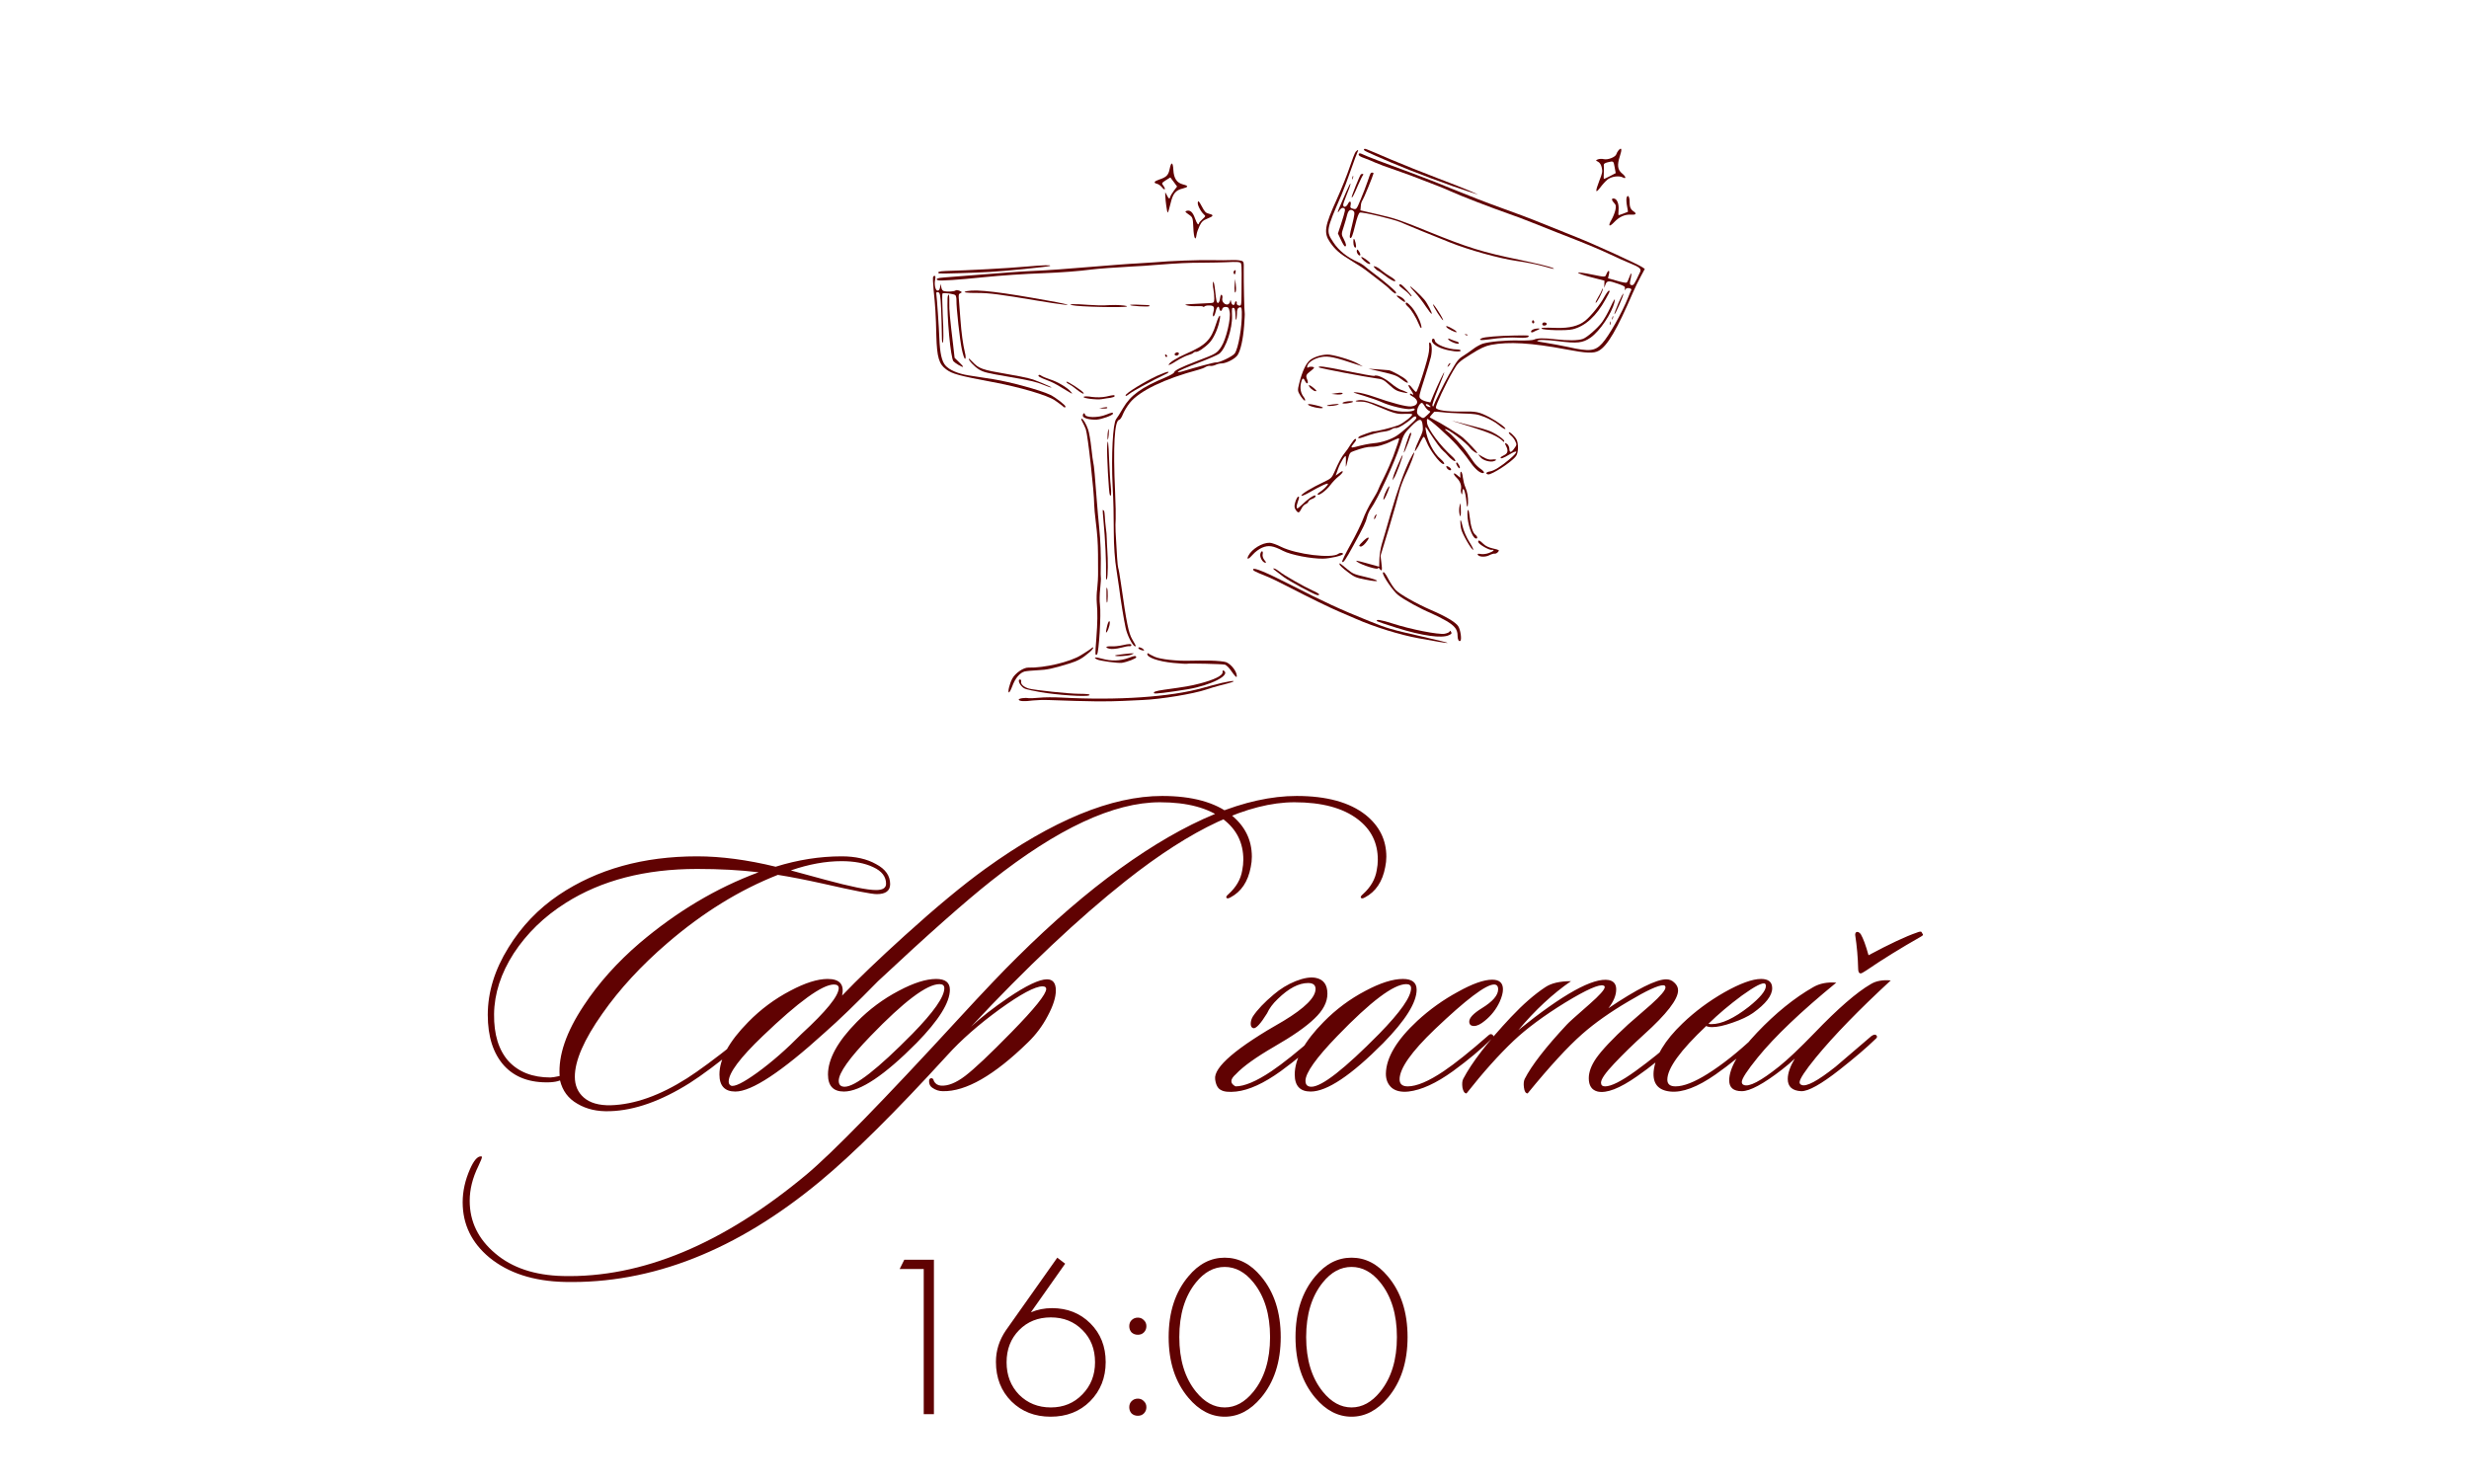<?xml version="1.0" encoding="UTF-8"?> <svg xmlns="http://www.w3.org/2000/svg" width="326" height="196" viewBox="0 0 326 196" fill="none"><path d="M117.532 116.765C117.532 117.646 116.945 118.086 115.771 118.086C115.086 118.086 112.738 117.63 108.726 116.716C106.378 116.195 104.372 115.803 102.709 115.542C97.654 117.532 92.794 120.532 88.13 124.544C84.674 127.512 81.803 130.626 79.52 133.888C77.107 137.312 75.9 140.084 75.9 142.204C75.9 143.346 76.292 144.259 77.075 144.944C77.89 145.661 79.08 146.004 80.646 145.971C83.777 145.873 87.136 144.683 90.723 142.4C92.256 141.421 94.376 139.856 97.083 137.703C97.54 137.345 97.817 137.214 97.915 137.312C98.11 137.508 97.964 137.818 97.474 138.242C94.8 140.427 92.664 142.025 91.066 143.036C87.283 145.417 83.777 146.656 80.548 146.754C78.885 146.819 77.45 146.493 76.243 145.775C75.036 145.09 74.27 144.063 73.944 142.693C73.617 142.824 73.177 142.905 72.623 142.938C70.014 143.036 67.992 142.302 66.556 140.736C65.121 139.138 64.404 136.904 64.404 134.034C64.404 131.034 65.317 128.066 67.144 125.131C68.872 122.326 71.09 120.01 73.797 118.184C78.852 114.792 84.934 113.096 92.044 113.096C95.208 113.096 98.665 113.553 102.415 114.466C105.351 113.553 108.253 113.096 111.123 113.096C112.95 113.096 114.466 113.439 115.673 114.124C116.912 114.776 117.532 115.657 117.532 116.765ZM116.994 116.716C116.994 115.771 116.423 115.037 115.281 114.515C114.173 113.993 112.786 113.732 111.123 113.732C109.003 113.732 106.769 114.14 104.421 114.955C105.465 115.249 106.965 115.657 108.922 116.178C112.281 117.092 114.531 117.548 115.673 117.548C116.553 117.548 116.994 117.271 116.994 116.716ZM100.165 115.2C97.719 114.906 95.012 114.76 92.044 114.76C85.195 114.76 79.406 116.26 74.677 119.26C71.84 121.054 69.557 123.272 67.829 125.914C66.133 128.555 65.268 131.23 65.236 133.936C65.203 136.611 65.839 138.682 67.144 140.149C68.481 141.584 70.323 142.302 72.672 142.302C72.9 142.302 73.308 142.237 73.895 142.106C73.699 139.399 74.759 136.301 77.075 132.811C79.031 129.843 81.494 127.088 84.462 124.544C89.386 120.369 94.621 117.255 100.165 115.2ZM111.185 131.49C113.24 129.338 115.996 126.696 119.453 123.565C123.595 119.815 127.133 116.88 130.068 114.76C138.972 108.335 146.767 105.122 153.452 105.122C157.399 105.122 160.432 105.954 162.552 107.617C164.378 109.085 165.291 110.928 165.291 113.145C165.291 113.602 165.242 114.058 165.145 114.515C164.786 116.439 163.889 117.776 162.454 118.527C162.16 118.69 161.981 118.69 161.916 118.527C161.883 118.429 161.981 118.282 162.209 118.086C163.22 117.173 163.824 116.129 164.019 114.955C164.117 114.466 164.166 113.993 164.166 113.537C164.166 111.319 163.286 109.541 161.524 108.204C159.568 106.704 156.779 105.954 153.159 105.954C147.06 105.954 139.641 109.411 130.9 116.325C127.476 119.032 122.486 123.451 115.93 129.583C113.093 132.485 110.745 134.752 108.886 136.383C103.178 141.568 99.249 144.161 97.096 144.161C95.694 144.161 94.992 143.411 94.992 141.911C94.992 139.856 96.264 137.54 98.808 134.964C100.439 133.301 102.282 131.931 104.336 130.854C106.293 129.811 107.94 129.289 109.277 129.289C110.875 129.289 111.511 130.023 111.185 131.49ZM110.109 130.023C108.576 130.023 105.445 132.29 100.716 136.823C97.716 139.693 96.215 141.699 96.215 142.84C96.215 143.101 96.313 143.28 96.509 143.378C96.966 143.574 98.123 143.003 99.982 141.666C101.874 140.296 103.831 138.584 105.853 136.529C109.082 133.561 110.712 131.556 110.745 130.512C110.745 130.186 110.533 130.023 110.109 130.023ZM125.419 130.708C125.419 132.404 123.952 134.752 121.017 137.752C116.777 142.025 113.581 144.161 111.428 144.161C110.026 144.161 109.325 143.411 109.325 141.911C109.325 139.856 110.597 137.54 113.14 134.964C114.771 133.301 116.614 131.931 118.668 130.854C120.625 129.811 122.272 129.289 123.609 129.289C124.816 129.289 125.419 129.762 125.419 130.708ZM124.05 129.974C122.386 129.974 119.353 132.257 114.95 136.823C112.146 139.725 110.743 141.699 110.743 142.742C110.743 143.264 111.004 143.525 111.526 143.525C112.896 143.525 115.88 141.193 120.478 136.529C123.283 133.659 124.686 131.654 124.686 130.512C124.686 130.153 124.474 129.974 124.05 129.974ZM182.901 114.515C182.542 116.439 181.646 117.776 180.211 118.527C179.917 118.69 179.738 118.69 179.672 118.527C179.64 118.429 179.738 118.282 179.966 118.086C180.977 117.173 181.58 116.129 181.776 114.955C181.874 114.466 181.923 113.993 181.923 113.537C181.923 111.319 181.042 109.541 179.281 108.204C177.324 106.704 174.536 105.954 170.916 105.954C164.817 105.954 157.397 109.411 148.657 116.325C142.362 121.315 135.546 127.74 128.208 135.6C129.545 134.36 131.176 133.089 133.1 131.784C135.513 130.153 137.226 129.338 138.237 129.338C139.019 129.338 139.411 129.827 139.411 130.806C139.411 131.719 139.052 132.844 138.334 134.181C137.65 135.486 136.785 136.643 135.742 137.654C131.274 142.025 127.523 144.177 124.49 144.112C124.001 144.112 123.544 143.965 123.12 143.672C122.859 143.509 122.713 143.264 122.68 142.938C122.647 142.612 122.729 142.432 122.925 142.4C123.12 142.367 123.251 142.498 123.316 142.791C123.512 143.15 123.821 143.346 124.245 143.378C125.159 143.443 126.219 143.019 127.425 142.106C128.665 141.16 130.703 139.236 133.54 136.334C136.606 133.203 138.139 131.295 138.139 130.61C138.139 130.382 137.976 130.267 137.65 130.267C136.671 130.267 134.78 131.278 131.975 133.301C129.203 135.323 126.903 137.345 125.077 139.367C118.228 146.868 112.635 152.412 108.297 156C97.306 165.132 86.055 169.567 74.542 169.306C70.433 169.208 67.122 168.132 64.611 166.077C62.263 164.12 61.089 161.691 61.089 158.788C61.089 157.321 61.415 155.853 62.067 154.385C62.556 153.276 63.029 152.722 63.486 152.722C63.551 152.722 63.6 152.738 63.633 152.771C63.665 152.869 63.502 153.293 63.144 154.043C62.394 155.576 62.018 157.092 62.018 158.592C62.018 161.332 63.144 163.648 65.394 165.539C67.612 167.431 70.579 168.426 74.297 168.523C84.734 168.784 95.464 164.316 106.487 155.119C109.879 152.282 116.565 145.433 126.545 134.572C129.904 130.92 132.48 128.213 134.274 126.452C138.97 121.788 143.487 117.891 147.825 114.76C156.729 108.335 164.523 105.122 171.209 105.122C175.155 105.122 178.188 105.954 180.308 107.617C182.135 109.085 183.048 110.928 183.048 113.145C183.048 113.602 182.999 114.058 182.901 114.515ZM169.495 134.817C172.3 133.121 173.703 131.719 173.703 130.61C173.703 130.088 173.376 129.827 172.724 129.827C171.485 129.827 170.148 130.528 168.713 131.931C168.06 132.55 167.587 133.186 167.294 133.839C166.446 135.208 165.843 135.861 165.484 135.795C165.256 135.73 165.141 135.535 165.141 135.208C165.141 134.882 165.239 134.556 165.435 134.23C166.022 133.349 166.935 132.387 168.175 131.344C169.055 130.594 170.017 130.007 171.061 129.583C172.137 129.159 173.018 129.012 173.703 129.142C174.746 129.338 175.268 130.039 175.268 131.246C175.268 132.355 174.697 133.447 173.556 134.524C172.447 135.6 170.669 136.839 168.223 138.242C165.81 139.644 164.13 140.851 163.185 141.862C162.402 142.547 162.386 143.085 163.136 143.476C164.31 143.476 165.892 142.807 167.881 141.47C169.381 140.459 171.338 138.894 173.751 136.774C173.98 136.546 174.175 136.513 174.339 136.676C174.534 136.807 174.502 136.97 174.241 137.165C172.871 138.535 171.159 139.97 169.104 141.47C166.886 143.068 164.929 143.965 163.234 144.161C162.288 144.259 161.619 144.194 161.228 143.965C160.804 143.77 160.543 143.297 160.445 142.547C160.217 140.948 163.234 138.372 169.495 134.817ZM187.048 130.708C187.048 132.404 185.58 134.752 182.645 137.752C178.405 142.025 175.209 144.161 173.057 144.161C171.654 144.161 170.953 143.411 170.953 141.911C170.953 139.856 172.225 137.54 174.769 134.964C176.4 133.301 178.242 131.931 180.297 130.854C182.254 129.811 183.901 129.289 185.238 129.289C186.445 129.289 187.048 129.762 187.048 130.708ZM185.678 129.974C184.015 129.974 180.982 132.257 176.579 136.823C173.774 139.725 172.372 141.699 172.372 142.742C172.372 143.264 172.633 143.525 173.154 143.525C174.524 143.525 177.508 141.193 182.107 136.529C184.912 133.659 186.314 131.654 186.314 130.512C186.314 130.153 186.102 129.974 185.678 129.974ZM198.006 132.322C197.55 133.301 196.897 134.132 196.049 134.817C195.495 135.274 195.022 135.502 194.631 135.502C194.207 135.502 193.995 135.306 193.995 134.915C193.995 134.426 194.549 133.839 195.658 133.154C197.093 132.273 197.81 131.442 197.81 130.659C197.81 130.235 197.631 130.023 197.272 130.023C196.196 130.023 193.587 131.996 189.445 135.942C186.347 138.91 184.798 141.112 184.798 142.547C184.798 143.166 185.156 143.476 185.874 143.476C187.048 143.476 188.63 142.807 190.619 141.47C192.119 140.459 194.076 138.894 196.49 136.774C196.718 136.546 196.914 136.513 197.077 136.676C197.272 136.807 197.24 136.97 196.979 137.165C195.609 138.535 193.897 139.97 191.842 141.47C189.624 143.068 187.668 143.965 185.972 144.161C185.026 144.259 184.292 144.096 183.77 143.672C183.248 143.215 182.988 142.595 182.988 141.813C183.02 139.693 184.406 137.361 187.146 134.817C188.776 133.317 190.554 132.045 192.478 131.001C194.402 129.925 195.919 129.387 197.028 129.387C197.974 129.387 198.446 129.811 198.446 130.659C198.446 131.115 198.3 131.67 198.006 132.322ZM221.91 137.018C222.041 137.149 221.927 137.394 221.568 137.752C219.742 139.448 217.931 140.916 216.138 142.155C213.855 143.753 212.126 144.422 210.952 144.161C210.169 143.965 209.778 143.378 209.778 142.4C209.778 141.584 210.104 140.704 210.756 139.758C211.539 138.649 212.942 137.165 214.964 135.306C215.975 134.426 216.986 133.545 217.997 132.665C219.269 131.523 219.905 130.773 219.905 130.414C219.905 130.219 219.807 130.121 219.611 130.121C218.926 130.121 217.41 130.822 215.061 132.224C212.615 133.659 210.561 135.111 208.897 136.578C207.006 138.242 204.609 140.851 201.706 144.405C201.445 144.405 201.282 144.145 201.217 143.623C201.152 143.166 201.184 142.791 201.315 142.498C202.228 140.704 204.087 138.307 206.892 135.306C207.087 135.078 208.082 134.181 209.876 132.616C211.213 131.442 211.882 130.691 211.882 130.365C211.882 130.267 211.833 130.202 211.735 130.17C211.18 129.941 209.484 130.691 206.647 132.42C203.842 134.148 201.576 135.828 199.847 137.459C197.89 139.318 195.819 141.633 193.634 144.405C193.373 144.405 193.194 144.145 193.096 143.623C193.031 143.134 193.063 142.759 193.194 142.498C194.335 140.312 196.439 137.589 199.505 134.328C201.103 132.632 202.619 131.311 204.054 130.365C204.837 129.843 205.962 129.583 207.43 129.583C205.016 131.246 202.701 133.398 200.483 136.04C206.386 131.278 210.365 129.077 212.42 129.436C213.072 129.566 213.398 129.974 213.398 130.659C213.398 131.442 213.056 132.273 212.371 133.154C216.154 130.61 218.698 129.338 220.002 129.338C220.426 129.338 220.785 129.485 221.079 129.778C221.405 130.072 221.568 130.414 221.568 130.806C221.568 131.98 220.068 133.92 217.067 136.627C215.665 137.899 214.36 139.171 213.154 140.443C211.979 141.682 211.392 142.53 211.392 142.987C211.392 143.313 211.572 143.476 211.931 143.476C212.746 143.476 214.099 142.791 215.991 141.421C217.883 140.052 219.595 138.665 221.128 137.263C221.486 136.937 221.747 136.855 221.91 137.018ZM233.995 130.512C233.995 131.49 233.147 132.583 231.451 133.79C230.799 134.246 229.902 134.67 228.76 135.062C227.651 135.453 226.755 135.649 226.07 135.649C225.711 135.649 225.45 135.6 225.287 135.502C221.863 138.731 220.15 141.095 220.15 142.595C220.15 143.182 220.509 143.476 221.227 143.476C222.303 143.476 223.722 142.922 225.483 141.813C227.407 140.606 229.478 138.959 231.696 136.872C232.022 136.578 232.25 136.513 232.38 136.676C232.511 136.839 232.429 137.067 232.136 137.361C230.244 139.089 228.369 140.606 226.51 141.911C224.129 143.574 222.14 144.324 220.542 144.161C218.944 143.998 218.21 143.117 218.34 141.519C218.536 139.53 219.808 137.41 222.156 135.16C223.787 133.594 225.629 132.224 227.684 131.05C229.771 129.876 231.386 129.289 232.527 129.289C233.506 129.289 233.995 129.697 233.995 130.512ZM233.065 129.925C232.772 129.697 231.744 130.219 229.983 131.49C228.353 132.697 226.885 133.936 225.581 135.208C225.678 135.241 225.809 135.257 225.972 135.257C227.309 135.257 228.956 134.491 230.913 132.958C232.413 131.751 233.163 130.838 233.163 130.219C233.163 130.088 233.131 129.99 233.065 129.925ZM249.65 129.485C245.443 133.366 242.149 136.758 239.768 139.66C238.333 141.421 237.615 142.514 237.615 142.938C237.615 143.101 237.697 143.215 237.86 143.28C238.48 143.574 239.98 142.775 242.361 140.883C242.426 140.818 244.008 139.465 247.106 136.823C247.399 136.627 247.611 136.595 247.742 136.725C247.905 136.888 247.856 137.067 247.595 137.263C246.454 138.372 244.888 139.709 242.899 141.275C240.453 143.199 238.757 144.145 237.811 144.112C236.637 144.047 236.05 143.509 236.05 142.498C236.05 141.747 236.36 140.851 236.979 139.807C236.555 140.231 235.985 140.72 235.267 141.275C232.821 143.166 231.06 144.112 229.984 144.112C228.875 144.112 228.32 143.639 228.32 142.693C228.32 141.063 229.543 138.959 231.989 136.383C234.436 133.806 236.914 131.8 239.425 130.365C240.273 129.876 241.284 129.68 242.458 129.778C237.795 133.594 234.338 136.888 232.087 139.66C230.685 141.389 229.984 142.465 229.984 142.889C229.984 143.085 230.065 143.215 230.228 143.28C230.913 143.606 232.479 142.791 234.925 140.834C236.066 139.921 237.615 138.453 239.572 136.431C242.67 133.203 245.149 131.05 247.008 129.974C247.693 129.55 248.574 129.387 249.65 129.485ZM244.953 123.467C244.953 123.207 245.051 123.076 245.247 123.076C245.377 123.076 245.524 123.174 245.687 123.37C246.013 123.924 246.356 124.854 246.715 126.158C249.519 124.658 251.639 123.663 253.074 123.174C253.531 122.978 253.759 122.995 253.759 123.223C253.987 123.386 253.939 123.549 253.612 123.712C250.971 125.212 248.574 126.696 246.421 128.164C246.03 128.425 245.785 128.555 245.687 128.555C245.459 128.555 245.345 128.343 245.345 127.919C245.312 126.452 245.182 124.968 244.953 123.467Z" fill="#600202"></path><path d="M121.967 186.766V167.598H118.788L119.399 166.375H123.312V186.766H121.967ZM139.602 166.1L140.641 166.895L136.117 173.315C136.993 172.948 137.921 172.764 138.899 172.764C140.937 172.764 142.628 173.437 143.974 174.782C145.319 176.127 145.991 177.829 145.991 179.887C145.991 181.946 145.309 183.668 143.943 185.054C142.578 186.419 140.835 187.102 138.715 187.102C136.637 187.102 134.915 186.429 133.549 185.084C132.184 183.719 131.501 181.976 131.501 179.857C131.501 178.369 131.939 176.983 132.815 175.699L139.602 166.1ZM134.558 184.198C135.679 185.319 137.075 185.879 138.746 185.879C140.417 185.879 141.803 185.308 142.904 184.167C144.025 183.026 144.585 181.609 144.585 179.918C144.585 178.185 144.035 176.769 142.934 175.669C141.834 174.548 140.438 173.987 138.746 173.987C137.054 173.987 135.658 174.548 134.558 175.669C133.457 176.789 132.907 178.206 132.907 179.918C132.907 181.63 133.457 183.056 134.558 184.198ZM149.411 175.974C149.207 175.75 149.105 175.475 149.105 175.149C149.105 174.823 149.207 174.558 149.411 174.354C149.635 174.13 149.91 174.018 150.236 174.018C150.562 174.018 150.827 174.13 151.031 174.354C151.255 174.558 151.367 174.823 151.367 175.149C151.367 175.475 151.255 175.75 151.031 175.974C150.827 176.178 150.562 176.28 150.236 176.28C149.91 176.28 149.635 176.178 149.411 175.974ZM149.411 186.674C149.207 186.45 149.105 186.175 149.105 185.849C149.105 185.522 149.207 185.257 149.411 185.054C149.635 184.829 149.91 184.717 150.236 184.717C150.562 184.717 150.827 184.829 151.031 185.054C151.255 185.257 151.367 185.522 151.367 185.849C151.367 186.175 151.255 186.45 151.031 186.674C150.827 186.878 150.562 186.98 150.236 186.98C149.91 186.98 149.635 186.878 149.411 186.674ZM156.905 168.576C158.27 166.925 159.87 166.1 161.705 166.1C163.539 166.1 165.139 166.925 166.504 168.576C168.236 170.635 169.103 173.304 169.103 176.586C169.103 179.867 168.236 182.537 166.504 184.595C165.098 186.266 163.498 187.102 161.705 187.102C159.911 187.102 158.311 186.266 156.905 184.595C155.173 182.537 154.306 179.867 154.306 176.586C154.306 173.304 155.173 170.635 156.905 168.576ZM157.914 183.8C159.035 185.186 160.298 185.879 161.705 185.879C163.111 185.879 164.374 185.186 165.495 183.8C166.963 181.986 167.696 179.582 167.696 176.586C167.696 173.59 166.963 171.185 165.495 169.371C164.395 168.005 163.131 167.323 161.705 167.323C160.278 167.323 159.014 168.005 157.914 169.371C156.446 171.185 155.713 173.59 155.713 176.586C155.713 179.582 156.446 181.986 157.914 183.8ZM173.653 168.576C175.019 166.925 176.618 166.1 178.453 166.1C180.287 166.1 181.887 166.925 183.252 168.576C184.985 170.635 185.851 173.304 185.851 176.586C185.851 179.867 184.985 182.537 183.252 184.595C181.846 186.266 180.246 187.102 178.453 187.102C176.659 187.102 175.059 186.266 173.653 184.595C171.921 182.537 171.055 179.867 171.055 176.586C171.055 173.304 171.921 170.635 173.653 168.576ZM174.662 183.8C175.783 185.186 177.046 185.879 178.453 185.879C179.859 185.879 181.122 185.186 182.243 183.8C183.711 181.986 184.444 179.582 184.444 176.586C184.444 173.59 183.711 171.185 182.243 169.371C181.143 168.005 179.879 167.323 178.453 167.323C177.026 167.323 175.762 168.005 174.662 169.371C173.195 171.185 172.461 173.59 172.461 176.586C172.461 179.582 173.195 181.986 174.662 183.8Z" fill="#600202"></path><path d="M213.694 19.868C213.581 20.015 213.454 20.223 213.426 20.343C213.336 20.732 212.308 21.142 211.782 21.021C211.512 20.958 211.161 20.972 210.968 21.053C210.671 21.174 210.668 21.189 211.007 21.363C211.234 21.478 211.418 21.773 211.492 22.138C211.61 22.655 211.577 22.868 211.172 23.864C210.612 25.33 210.64 25.62 211.275 24.788C211.552 24.41 211.977 23.94 212.232 23.73C212.74 23.311 213.739 23.163 214.264 23.426C214.755 23.698 214.699 23.322 214.191 22.92C213.576 22.43 213.498 21.812 213.88 20.637C214.196 19.683 214.123 19.382 213.694 19.868ZM213.196 22.09L213.334 22.864L212.56 23.269C212.13 23.486 211.774 23.656 211.763 23.638C211.74 23.601 211.744 23.238 211.763 22.816C211.781 22.394 211.777 21.935 211.759 21.805C211.734 21.641 211.904 21.522 212.272 21.434C213.043 21.249 213.046 21.234 213.196 22.09Z" fill="#600202"></path><path d="M214.764 26.162C214.722 26.342 214.75 26.838 214.832 27.236C214.914 27.634 214.965 27.962 214.946 27.973C214.913 27.981 214.653 28.079 214.337 28.212C214.026 28.329 213.751 28.423 213.721 28.416C213.675 28.406 213.678 28.122 213.709 27.782C213.781 26.993 213.54 26.322 213.165 26.235C212.76 26.141 212.734 26.388 213.115 26.792C213.371 27.056 213.404 27.253 213.286 27.763C213.206 28.108 212.978 28.687 212.771 29.034C212.271 29.897 212.475 30.039 213.146 29.326C213.796 28.639 214.537 28.305 215.286 28.352C215.971 28.4 216.151 28.236 215.742 27.952C215.288 27.657 215.159 27.328 215.165 26.618C215.179 25.942 214.892 25.608 214.764 26.162Z" fill="#600202"></path><path d="M180.11 19.715C179.966 19.855 180.151 19.945 183.735 21.485C186.557 22.69 191.567 24.559 194.293 25.427L195.177 25.71L194.103 25.224C193.515 24.962 191.557 24.194 189.753 23.508C187.95 22.823 185.212 21.732 183.671 21.075C180.058 19.529 180.219 19.582 180.11 19.715Z" fill="#600202"></path><path d="M178.996 20.054C178.883 20.201 178.536 21.085 178.221 22.038C177.905 22.992 177.147 24.901 176.533 26.259C174.89 29.875 174.756 30.729 175.605 31.983C176.292 32.979 176.896 33.514 178.37 34.391C179.175 34.878 180.136 35.51 180.497 35.799C180.872 36.091 181.597 36.654 182.108 37.04C182.632 37.446 183.14 37.847 183.243 37.95C183.806 38.523 184.197 38.818 184.289 38.761C184.348 38.711 184.339 38.614 184.281 38.522C184.128 38.297 182.499 36.925 181.377 36.097C180.865 35.711 180.289 35.261 180.106 35.093C179.92 34.939 179.546 34.711 179.271 34.6C177.865 33.974 176.773 33.09 176.081 32.046C175.058 30.514 175.065 30.484 177.132 25.719C177.405 25.087 177.965 23.622 178.363 22.45C178.775 21.282 179.163 20.219 179.243 20.079C179.428 19.759 179.274 19.739 178.996 20.054Z" fill="#600202"></path><path d="M179.397 20.386C179.362 20.536 179.593 20.7 180.195 20.902C180.646 21.07 181.283 21.328 181.596 21.479C181.909 21.63 183.162 22.094 184.366 22.498C185.581 22.922 187.113 23.481 187.791 23.764C188.473 24.032 189.388 24.386 189.825 24.55C190.261 24.714 191.071 25.044 191.599 25.292C192.828 25.861 197.071 27.489 199.107 28.197C199.957 28.488 201.429 29.034 202.382 29.428C203.338 29.807 204.844 30.408 205.714 30.751C209.272 32.127 211.148 32.908 212.646 33.618C213.513 34.039 214.663 34.542 215.212 34.764C216.47 35.276 216.751 35.499 216.56 35.913C215.805 37.538 215.7 37.719 215.414 37.653C215.174 37.598 215.157 37.467 215.309 36.808C215.51 35.938 215.382 35.877 215.094 36.711C214.992 37.019 214.851 37.286 214.762 37.329C214.688 37.375 214.095 37.269 213.475 37.078L212.317 36.748L212.442 36.208C212.581 35.608 212.32 35.643 212.084 36.252C211.952 36.616 211.937 36.612 210.185 36.255C209.205 36.044 208.388 35.95 208.371 36.025C208.354 36.1 209.129 36.374 210.087 36.611L211.848 37.066L211.834 37.536L211.82 38.007L211.985 37.571C212.184 37.048 212.394 37.034 213.665 37.486C214.486 37.77 214.595 37.843 214.544 38.131C214.501 38.39 214.512 38.408 214.621 38.212C214.7 38.072 214.89 38.006 215.115 38.058C215.4 38.124 215.462 38.201 215.357 38.382C215.292 38.525 215.105 38.924 214.973 39.288C214.15 41.341 212.434 44.387 211.546 45.35C210.612 46.382 209.865 46.462 207.129 45.845C206.134 45.631 204.784 45.382 204.142 45.281C203.483 45.191 202.954 45.085 202.968 45.025C203.009 44.845 204.254 44.864 205.682 45.052C208.264 45.381 208.977 45.309 210.033 44.574C211.244 43.717 212.809 41.394 213.167 39.913C213.327 39.224 213.137 39.496 212.569 40.722C212.285 41.336 211.81 42.158 211.529 42.551C210.912 43.372 209.543 44.571 208.993 44.76C208.388 44.983 206.975 45.004 205.39 44.811C203.835 44.625 202.961 44.644 202.531 44.861C202.386 44.938 201.52 44.99 200.607 44.968C198.719 44.927 196.632 45.123 195.762 45.396C195.435 45.51 194.858 45.818 194.489 46.112C194.124 46.391 193.541 46.793 193.208 47.001C192.524 47.427 192.404 47.604 191.295 49.527C190.599 50.756 189.374 53.252 189.272 53.623C189.251 53.713 189.206 53.703 189.137 53.592C189.064 53.496 189.359 52.633 189.881 51.332C190.35 50.193 190.717 49.22 190.694 49.183C190.648 49.109 189.906 50.675 189.293 52.096L188.859 53.149L188.304 53.021C188.003 52.951 187.664 52.778 187.538 52.638C187.324 52.399 187.359 52.249 188.028 50.177C188.417 48.972 188.83 47.599 188.937 47.134C189.127 46.246 189.061 45.299 188.806 45.24C188.716 45.219 188.673 45.336 188.702 45.485C188.727 45.648 188.724 46.074 188.67 46.441C188.589 47.338 187.16 51.809 186.98 51.767C186.89 51.746 186.658 51.519 186.466 51.253C185.957 50.583 185.769 50.776 186.26 51.458C186.663 52.041 186.72 52.275 186.394 52.042C186.285 51.969 186.176 51.96 186.159 52.035C186.141 52.11 186.271 52.235 186.456 52.325C187.399 52.827 187.32 53.583 186.301 53.679C185.688 53.727 183.822 53.248 181.334 52.372C180.559 52.098 179.602 51.861 179.167 51.824C178.452 51.769 178.535 51.82 180.061 52.267C180.979 52.543 182.059 52.935 182.473 53.125C183.514 53.619 185.812 54.15 186.303 54.011C186.526 53.936 186.747 53.94 186.778 54.01C186.928 54.25 186.194 54.412 185.147 54.359C184.241 54.308 183.824 54.196 182.506 53.67C180.694 52.951 180.007 52.776 179.388 52.854C178.735 52.94 178.943 53.067 179.709 53.039C180.232 53.033 180.664 53.149 181.859 53.662C184.108 54.609 184.48 54.711 185.473 54.656C185.985 54.632 186.423 54.654 186.458 54.71C186.573 54.895 185.335 55.872 184.633 56.167C183.988 56.429 181.654 57.01 181.444 56.962C181.294 56.927 179.604 57.531 179.445 57.668C179.162 57.934 179.428 57.949 180.052 57.714C181.006 57.35 182.219 57.031 182.846 56.986C183.156 56.947 183.565 56.821 183.735 56.702C183.923 56.572 184.194 56.492 184.33 56.524C184.6 56.586 185.798 55.852 186.448 55.229C186.775 54.91 187.071 54.931 186.998 55.245C186.946 55.47 185.154 57.062 184.427 57.541C183.68 58.032 182.395 58.461 181.413 58.534C180.782 58.593 179.936 58.761 178.958 59.024C178.351 59.184 178.308 59.095 178.7 58.633C179.07 58.197 179.145 58.01 178.95 57.964C178.875 57.947 178.611 58.265 178.364 58.65C178.128 59.054 177.749 59.598 177.533 59.848C177.138 60.325 176.78 60.984 176.173 62.376C175.85 63.091 175.744 63.209 174.821 63.642C173.167 64.429 171.88 65.205 171.825 65.445C171.797 65.565 172.232 65.397 172.831 65.062C174.33 64.192 175.39 63.711 175.342 63.921C175.293 64.131 174.698 64.72 174.254 64.996C174.07 65.111 173.941 65.255 173.976 65.311C174.118 65.517 175.129 64.772 175.636 64.084C175.913 63.706 176.394 63.201 176.685 62.968C176.991 62.739 177.263 62.454 177.294 62.319C177.314 62.166 177.161 62.21 176.852 62.454L176.357 62.813L176.67 61.938C176.987 61.048 177.663 59.972 177.698 60.297C177.726 60.382 177.715 60.774 177.703 61.166C177.689 61.842 177.693 61.827 177.943 60.811C178.191 59.81 178.219 59.754 178.769 59.565C179.858 59.169 180.561 59 181.081 59.01C181.806 59.02 182.803 58.745 183.789 58.246C184.249 58.037 184.653 57.862 184.713 57.876C184.773 57.89 184.707 58.174 184.583 58.509C184.454 58.858 184.174 59.662 183.946 60.304C183.703 60.943 183.19 62.135 182.779 62.956C182.368 63.777 182 64.545 181.969 64.68C181.938 64.814 181.58 65.474 181.155 66.15C180.744 66.829 180.189 67.932 179.954 68.604C179.705 69.273 178.962 70.775 178.314 71.936C177.665 73.097 177.164 74.102 177.222 74.195C177.349 74.398 177.684 73.907 178.701 72.041C180.068 69.546 180.342 68.978 180.498 68.303C180.578 67.959 180.808 67.443 180.994 67.186C181.902 65.927 184.118 61.133 184.886 58.769C185.332 57.387 185.416 57.233 186.304 56.333C187.42 55.201 187.745 55.165 187.85 56.216C187.91 56.846 187.865 57.041 187.411 57.978C187.137 58.547 186.879 59.182 186.853 59.365C186.78 59.68 186.795 59.684 187.013 59.355C187.152 59.166 187.398 58.718 187.566 58.33C187.747 57.961 187.94 57.674 188 57.688C188.075 57.706 188.238 58.027 188.387 58.409C188.748 59.377 190.089 61.172 190.54 61.276C190.84 61.346 190.677 61.024 190.229 60.636C189.273 59.846 188.427 58.166 188.235 56.669C188.187 56.263 188.225 56.303 188.679 57.008C189.637 58.477 190.227 59.277 190.572 59.562C190.758 59.716 191.029 59.984 191.163 60.157C191.297 60.33 191.582 60.601 191.786 60.743C192.313 61.133 192.284 60.779 191.748 60.292C190.175 58.886 188.581 56.749 188.431 55.893C188.385 55.614 188.395 55.363 188.45 55.329C188.617 55.225 191.281 57.594 192.349 58.789C192.864 59.366 193.591 60.26 193.944 60.784C194.594 61.74 195.225 62.36 195.676 62.464C196.111 62.565 195.994 62.253 195.445 61.889C195.161 61.681 194.761 61.289 194.584 61.027C194.393 60.761 194.001 60.197 193.705 59.766C193.114 58.902 191.68 57.37 191.105 56.985C190.901 56.843 190.76 56.7 190.812 56.68C191.052 56.53 193.573 58.424 194.151 59.205C194.393 59.53 195.119 60.014 195.044 59.791C194.989 59.62 193.971 58.548 193.176 57.811C192.705 57.386 190.13 55.796 189.232 55.367C188.976 55.245 188.768 55.118 188.775 55.088C188.789 55.028 189.196 54.569 189.383 54.376C189.42 54.352 189.873 54.378 190.397 54.436C190.918 54.51 192.153 54.574 193.126 54.609C194.73 54.649 195.038 54.688 196.039 55.078C196.661 55.332 197.461 55.77 197.845 56.095C198.228 56.421 198.629 56.672 198.726 56.662C199.036 56.623 197.751 55.679 196.638 55.09C195.309 54.404 194.934 54.317 193.091 54.349C191.043 54.38 189.633 54.181 189.586 53.838C189.54 53.559 190.915 50.624 191.861 48.995C192.492 47.909 192.595 47.806 194.188 46.801C195.467 45.991 196.104 45.696 196.883 45.544C199.185 45.098 202.243 45.284 206.745 46.135C209.488 46.659 210.427 46.702 211.119 46.309C212.247 45.67 213.531 43.472 215.59 38.673C215.885 38.015 216.349 37.032 216.646 36.501L217.174 35.517L216.875 35.306C216.318 34.909 210.595 32.291 208.117 31.307C206.773 30.759 204.686 29.929 203.485 29.446C202.302 28.952 199.87 28.042 198.102 27.412C196.333 26.782 193.562 25.699 191.93 25.021C190.299 24.344 187.63 23.3 185.981 22.698C183.106 21.654 180.444 20.644 179.777 20.316C179.547 20.215 179.431 20.236 179.397 20.386ZM188.136 53.677C188.283 53.932 188.527 54.178 188.67 54.242C188.93 54.35 188.923 54.38 188.441 54.821C187.937 55.289 187.919 55.3 187.484 54.995C187.146 54.743 187.057 54.58 187.114 54.198C187.176 53.723 187.544 53.161 187.769 53.213C187.829 53.227 188.001 53.44 188.136 53.677ZM188.801 53.609C188.953 53.771 188.931 53.797 188.661 53.735C188.481 53.693 188.303 53.573 188.275 53.488C188.2 53.265 188.545 53.345 188.801 53.609Z" fill="#600202"></path><path d="M181.001 22.856C180.939 22.92 180.746 23.413 180.566 23.987C180.374 24.543 179.967 25.617 179.659 26.336C179.115 27.663 179.096 27.674 178.676 27.577C178.315 27.494 178.254 27.416 178.323 27.116C178.452 26.562 178.21 26.443 177.969 26.94C177.76 27.365 177.376 27.45 177.351 27.081C177.33 26.966 177.547 26.369 177.801 25.748C178.074 25.116 178.305 24.459 178.317 24.272C178.325 24.1 178.068 24.594 177.727 25.384C177.387 26.173 177 27.095 176.845 27.422C176.543 28.11 176.575 28.244 176.921 27.708C177.082 27.493 177.244 27.404 177.418 27.476C177.689 27.602 177.665 27.706 177.074 29.576L176.656 30.837L177.049 31.67C177.259 32.129 177.502 32.517 177.562 32.531C177.817 32.59 177.762 32.214 177.432 31.585C177.1 30.971 177.099 30.908 177.407 29.984C177.577 29.455 177.792 28.731 177.868 28.401C178.021 27.741 178.353 27.534 178.73 27.89C178.901 28.04 178.858 28.361 178.524 29.737C178.2 31.005 178.154 31.405 178.305 31.439C178.455 31.474 178.612 31.068 178.918 29.812C179.204 28.647 179.403 28.124 179.556 28.081C179.868 27.963 183.946 28.938 184.854 29.321C185.585 29.648 188.967 31.031 191.43 32.011C193.92 33.013 198.023 34.151 200.261 34.463C201.366 34.608 203.014 34.942 203.904 35.195C205.077 35.53 205.396 35.588 205.044 35.396C204.746 35.248 202.951 34.801 200.628 34.311C195.75 33.31 193.832 32.708 188.597 30.582C184.924 29.085 184.221 28.843 182.058 28.343L179.625 27.781L179.675 27.224C179.684 26.91 179.794 26.572 179.904 26.44C180.035 26.281 181.257 23.325 181.354 22.906C181.382 22.786 181.104 22.753 181.001 22.856Z" fill="#600202"></path><path d="M179.677 23.038C179.531 23.193 178.414 25.967 178.472 26.06C178.542 26.171 178.733 25.82 179.321 24.44C179.616 23.782 179.897 23.183 179.974 23.122C180.037 23.058 180.02 22.991 179.93 22.97C179.855 22.952 179.736 22.988 179.677 23.038Z" fill="#600202"></path><path d="M178.56 23.449C178.512 23.659 178.524 23.741 178.594 23.646C178.645 23.563 178.686 23.383 178.68 23.271C178.656 23.171 178.609 23.239 178.56 23.449Z" fill="#600202"></path><path d="M154.444 22.292C154.283 23.123 154.03 23.396 153.038 23.72C152.369 23.944 152.272 24.158 152.767 24.273C152.963 24.318 153.262 24.529 153.446 24.761C153.813 25.225 153.962 24.991 153.598 24.512C153.357 24.188 153.375 24.177 153.937 23.801L154.528 23.432L154.976 24.026L155.421 24.634L155.012 25.171C154.782 25.481 154.557 25.84 154.526 25.974C154.442 26.334 154.326 26.291 154.077 25.792L153.853 25.393L153.857 25.788C153.882 26.568 154.092 28.054 154.182 28.075C154.227 28.085 154.397 27.556 154.546 26.911C154.858 25.562 155.213 25.123 156.185 24.889C156.94 24.701 156.945 24.544 156.212 24.359C155.375 24.149 154.99 23.555 154.929 22.451C154.876 21.381 154.639 21.31 154.444 22.292Z" fill="#600202"></path><path d="M211.508 38.28C211.466 38.46 211.239 38.897 211.013 39.255C210.807 39.602 210.652 39.93 210.686 39.985C210.779 40.133 211.621 38.543 211.615 38.226C211.6 38.017 211.582 38.029 211.508 38.28Z" fill="#600202"></path><path d="M213.708 39.992C213.371 40.767 213.136 41.439 213.156 41.491C213.252 41.623 214.368 39.055 214.348 38.797C214.327 38.682 214.045 39.217 213.708 39.992Z" fill="#600202"></path><path d="M211.818 39.226C211.283 40.239 210.065 41.742 209.306 42.356C208.433 43.054 207.242 43.347 205.573 43.309C203.815 43.25 203.479 43.267 203.545 43.393C203.683 43.614 206.844 43.698 207.652 43.49C209.312 43.084 210.775 41.748 212.002 39.521C212.603 38.428 212.603 38.428 212.423 38.386C212.363 38.373 212.086 38.751 211.818 39.226Z" fill="#600202"></path><path d="M158.156 26.721C158.08 27.051 158.514 27.91 158.97 28.331C159.206 28.544 159.203 28.559 158.783 28.935C158.544 29.149 158.328 29.399 158.307 29.489C158.231 29.818 158.051 29.571 157.779 28.83C157.492 28.021 157.153 27.706 156.677 27.848C156.424 27.916 156.471 27.99 156.948 28.321C157.493 28.7 157.501 28.734 157.567 30.091C157.621 31.43 157.862 31.96 157.991 30.995C158.02 30.733 158.201 30.222 158.385 29.838C158.655 29.285 158.857 29.095 159.414 28.876C160.249 28.548 160.302 28.387 159.642 28.234C159.206 28.133 159.054 27.971 158.682 27.254C158.306 26.551 158.215 26.467 158.156 26.721Z" fill="#600202"></path><path d="M178.695 31.958C178.693 32.447 178.852 32.784 179.019 32.68C179.133 32.596 178.909 31.581 178.774 31.55C178.714 31.536 178.687 31.719 178.695 31.958Z" fill="#600202"></path><path d="M179.149 33.086C179.087 33.356 179.402 33.839 179.587 33.724C179.661 33.678 179.597 33.474 179.462 33.237C179.251 32.92 179.194 32.891 179.149 33.086Z" fill="#600202"></path><path d="M179.739 33.952C179.701 34.117 180.42 34.773 180.735 34.846C180.9 34.884 180.956 34.85 180.901 34.742C180.728 34.465 179.771 33.818 179.739 33.952Z" fill="#600202"></path><path d="M212.881 41.964C212.832 42.174 212.845 42.256 212.914 42.162C212.965 42.079 213.007 41.899 213.001 41.787C212.977 41.687 212.929 41.755 212.881 41.964Z" fill="#600202"></path><path d="M181.549 35.426C181.672 35.581 181.858 35.734 181.933 35.752C182.023 35.772 182.39 36.031 182.754 36.305C183.596 36.973 184.192 37.269 184.234 37.089C184.255 36.999 183.978 36.761 183.615 36.551C183.237 36.337 182.707 35.962 182.415 35.721C182.141 35.468 181.767 35.239 181.601 35.201C181.301 35.132 181.301 35.132 181.549 35.426Z" fill="#600202"></path><path d="M212.568 42.679C212.52 42.889 212.532 42.971 212.602 42.877C212.652 42.794 212.694 42.614 212.688 42.502C212.664 42.401 212.617 42.469 212.568 42.679Z" fill="#600202"></path><path d="M186.189 37.846C186.217 37.931 186.538 38.321 186.908 38.706C187.274 39.107 187.871 39.877 188.244 40.453C188.632 41.032 188.973 41.474 189.029 41.44C189.155 41.374 188.488 40.083 188.068 39.575C187.624 39.03 186.126 37.641 186.189 37.846Z" fill="#600202"></path><path d="M184.742 37.652C184.725 37.727 184.972 37.958 185.298 38.191C185.612 38.406 185.966 38.724 186.088 38.879C186.192 39.045 186.325 39.155 186.38 39.12C186.491 39.051 185.179 37.611 184.954 37.559C184.849 37.534 184.76 37.577 184.742 37.652Z" fill="#600202"></path><path d="M202.298 42.424C202.266 42.559 202.317 42.681 202.392 42.699C202.482 42.72 202.556 42.674 202.574 42.599C202.595 42.509 202.559 42.39 202.479 42.324C202.414 42.262 202.325 42.304 202.298 42.424Z" fill="#600202"></path><path d="M203.645 42.763C203.613 42.898 203.701 42.997 203.858 43.002C204.251 43.014 204.376 42.679 204.016 42.596C203.835 42.554 203.679 42.613 203.645 42.763Z" fill="#600202"></path><path d="M184.41 39.089C184.397 39.149 185.295 39.846 185.43 39.877C185.641 39.926 185.496 39.592 185.212 39.385C184.848 39.111 184.442 38.954 184.41 39.089Z" fill="#600202"></path><path d="M189.213 40.201C189.168 40.396 190.437 42.363 190.548 42.294C190.585 42.271 190.325 41.753 189.941 41.159C189.559 40.549 189.23 40.126 189.213 40.201Z" fill="#600202"></path><path d="M202.763 43.414C202.372 43.465 202.08 43.698 202.169 43.861C202.204 43.916 202.35 43.903 202.476 43.837C202.605 43.756 202.868 43.644 203.061 43.562C203.447 43.398 203.304 43.334 202.763 43.414Z" fill="#600202"></path><path d="M162.479 34.351C162.046 34.377 161.002 34.373 160.183 34.357C158.167 34.317 154.641 34.449 152.364 34.649C151.96 34.682 150.948 34.748 150.115 34.793C149.286 34.822 146.497 35.046 143.918 35.255C141.35 35.482 138.053 35.715 136.599 35.773C135.146 35.832 132.073 36.053 129.766 36.246C127.459 36.439 125.156 36.617 124.659 36.645C123.796 36.682 123.366 36.898 123.907 37.023C124.252 37.103 126.5 36.96 129.758 36.623C132.479 36.352 135.033 36.185 137.954 36.071C139.964 35.999 142.653 35.799 144.141 35.59C144.972 35.483 147.257 35.316 149.469 35.196C150.444 35.153 151.777 35.066 152.441 34.999C155.614 34.753 156.862 34.694 158.84 34.694C160.013 34.681 161.378 34.665 161.86 34.634C163.413 34.551 163.754 34.583 163.863 34.797C163.917 34.904 163.947 35.527 163.94 36.173C163.948 36.822 163.939 37.958 163.926 38.697C163.915 40.384 163.905 40.429 163.545 40.346C163.379 40.308 163.269 40.171 163.296 40.051C163.324 39.932 163.288 39.813 163.213 39.795C163.138 39.778 163.069 39.873 163.053 40.011C162.992 40.408 162.674 40.35 162.565 39.93C162.495 39.55 162.48 39.547 162.407 39.862C162.207 40.589 161.23 40.095 161.399 39.36C161.434 39.21 161.397 39.028 161.321 38.947C161.23 38.863 161.15 39.002 161.1 39.354C161.022 39.968 160.791 40.214 160.657 39.836C160.594 39.695 160.503 38.995 160.43 38.283C160.358 37.572 160.244 37.103 160.183 37.231C160.122 37.359 160.13 37.803 160.215 38.186C160.282 38.581 160.341 39.147 160.332 39.461C160.301 40.006 160.301 40.006 159.55 40.038C159.117 40.064 158.205 40.106 157.499 40.148C156.446 40.189 156.308 40.236 156.759 40.34C157.056 40.425 157.632 40.463 158.035 40.43C158.435 40.412 158.809 40.435 158.844 40.491C158.875 40.561 158.976 40.537 159.057 40.461C159.137 40.385 159.421 40.324 159.701 40.342C160.285 40.35 160.397 40.55 160.2 41.262C160.123 41.529 160.131 41.767 160.206 41.785C160.296 41.806 160.425 41.52 160.512 41.145C160.665 40.485 160.945 40.297 161.007 40.785C161.069 41.132 161.301 41.154 161.381 40.809C161.422 40.629 161.585 40.54 161.84 40.536C162.184 40.552 162.257 40.648 162.359 41.161C162.548 42.058 161.895 44.813 161.258 45.787C160.694 46.651 160.583 46.721 158.051 47.683C155.898 48.511 155.075 48.921 155.009 49.206C154.985 49.311 154.478 49.589 153.881 49.845C150.712 51.166 149.287 52.194 148.297 53.876C147.924 54.532 147.502 55.193 147.371 55.352C146.94 55.916 146.717 60.096 146.906 64.136C147.026 66.422 147.052 67.676 147.063 70.3C147.064 72.006 147.197 74.026 147.423 75.31C147.521 75.981 147.67 76.978 147.751 77.518C147.948 79.127 148.39 81.867 148.631 82.949C148.827 83.879 149.533 85.274 149.848 85.347C150.043 85.392 150.012 85.322 149.503 84.446C149.005 83.588 148.762 82.379 148.004 77.04C147.862 76.012 147.695 75.089 147.641 74.982C147.571 74.808 147.442 73.104 147.301 70.228C147.275 69.654 147.276 68.896 147.311 68.541C147.334 68.167 147.309 66.566 147.235 64.97C146.953 58.935 147.157 55.524 147.776 55.446C147.892 55.425 148.125 55.1 148.264 54.706C148.414 54.33 148.827 53.636 149.182 53.197C150.447 51.626 153.794 50.015 158.244 48.833C158.598 48.741 159.032 48.573 159.202 48.454C159.383 48.354 159.651 48.289 159.786 48.321C159.936 48.355 160.25 48.301 160.479 48.197C160.713 48.077 161.096 47.992 161.317 47.996C161.937 47.981 163.089 47.379 163.406 46.899C163.802 46.28 164.131 44.856 164.27 43.025C164.329 42.154 164.379 41.392 164.347 41.321C164.289 41.165 164.206 37.214 164.22 35.717C164.246 34.507 164.231 34.503 163.762 34.411C163.492 34.348 162.927 34.328 162.479 34.351ZM163.967 41.186C164.02 43.078 163.517 46.009 163.028 46.686C162.747 47.079 160.916 47.95 160.541 47.864C160.405 47.832 157.708 48.551 156.173 49.033C155.745 49.171 155.473 49.187 155.527 49.089C155.6 48.979 156.761 48.474 158.131 47.954C159.501 47.434 160.803 46.866 161.017 46.694C161.885 45.948 162.725 43.41 162.672 41.723C162.638 40.642 162.645 40.611 162.9 40.67C163.035 40.702 163.116 41.036 163.125 41.544C163.13 42.003 163.169 42.312 163.22 42.229C163.271 42.146 163.32 41.794 163.325 41.432C163.314 41.003 163.388 40.752 163.517 40.671C163.85 40.464 163.952 40.566 163.967 41.186Z" fill="#600202"></path><path d="M185.601 40.076C185.584 40.151 185.726 40.358 185.939 40.533C186.334 40.877 186.989 41.945 187.341 42.816C187.588 43.457 187.798 43.506 187.626 42.882C187.445 42.161 186.892 41.133 186.392 40.559C185.865 39.963 185.657 39.836 185.601 40.076Z" fill="#600202"></path><path d="M199.893 44.313C197.923 44.347 195.99 44.5 195.667 44.662C195.118 44.915 195.482 44.983 196.579 44.826C198.134 44.601 199.448 44.526 200.68 44.605C201.241 44.641 201.73 44.58 201.799 44.485C201.926 44.278 202.005 44.28 199.893 44.313Z" fill="#600202"></path><path d="M162.924 35.798C162.858 35.878 162.854 36.035 162.923 36.146C163.016 36.293 163.071 36.259 163.126 36.019C163.21 35.659 163.148 35.582 162.924 35.798Z" fill="#600202"></path><path d="M190.991 43.199C191.126 43.436 192.295 43.99 192.326 43.855C192.344 43.78 192.116 43.601 191.807 43.435C191.153 43.047 190.822 42.971 190.991 43.199Z" fill="#600202"></path><path d="M163.027 37.528C162.935 38.265 163.065 39.005 163.178 38.447C163.216 38.282 163.205 37.853 163.161 37.496L163.089 36.847L163.027 37.528Z" fill="#600202"></path><path d="M193.473 44.219C193.567 44.288 193.706 44.305 193.761 44.27C193.832 44.239 193.752 44.173 193.583 44.15C193.418 44.112 193.363 44.146 193.473 44.219Z" fill="#600202"></path><path d="M191.231 44.819C191.401 45.111 192.564 45.554 192.613 45.344C192.633 45.254 192.531 45.152 192.365 45.113C192.215 45.079 191.865 44.95 191.605 44.843C191.262 44.684 191.154 44.675 191.231 44.819Z" fill="#600202"></path><path d="M189.069 44.909C188.986 45.269 189.597 45.773 190.526 46.067C191.541 46.396 192.807 46.531 192.856 46.321C192.88 46.216 192.704 46.16 192.389 46.15C191.155 46.149 189.536 45.49 189.46 44.999C189.42 44.69 189.135 44.624 189.069 44.909Z" fill="#600202"></path><path d="M135.461 35.211C133.166 35.423 127.895 35.704 124.854 35.791C124.013 35.801 123.571 35.999 124.067 36.114C124.292 36.166 128.69 36.03 130.711 35.913C132.616 35.817 138.463 35.226 138.63 35.123C138.885 34.977 137.786 35.007 135.461 35.211Z" fill="#600202"></path><path d="M191.284 48.102C191.059 48.461 191.068 48.558 191.318 48.3C191.442 48.171 191.525 48.016 191.487 47.976C191.468 47.924 191.375 47.981 191.284 48.102Z" fill="#600202"></path><path d="M160.569 42.767C159.901 44.903 159.203 45.594 156.618 46.718C155.353 47.263 154.37 47.888 154.3 48.188C154.28 48.278 154.743 48.053 155.319 47.681C155.892 47.324 156.589 46.98 156.875 46.904C157.162 46.828 157.477 46.696 157.562 46.605C157.65 46.498 157.82 46.443 157.926 46.468C158.166 46.523 159.122 45.876 159.669 45.291C160.208 44.737 160.741 43.597 160.991 42.517C161.275 41.288 160.979 41.472 160.569 42.767Z" fill="#600202"></path><path d="M151.144 40.276C150.972 40.268 150.452 40.258 149.999 40.233C149.528 40.218 149.173 40.247 149.211 40.287C149.292 40.417 151.542 40.542 151.738 40.445C151.904 40.342 151.713 40.281 151.144 40.276Z" fill="#600202"></path><path d="M147.269 40.28C146.794 40.281 146.14 40.303 145.834 40.327C145.528 40.351 144.57 40.319 143.713 40.263C142.859 40.192 141.95 40.156 141.677 40.172C141.196 40.202 141.196 40.202 141.583 40.308C142.357 40.518 148.494 40.658 148.79 40.474C148.935 40.397 148.136 40.291 147.269 40.28Z" fill="#600202"></path><path d="M175.256 46.829C174.396 46.851 173.385 47.186 172.925 47.601C172.41 48.05 171.932 49.092 171.552 50.599C171.311 51.57 171.313 51.634 171.728 52.299C171.974 52.671 172.226 52.951 172.3 52.905C172.378 52.843 172.287 52.617 172.104 52.385C171.74 51.906 171.62 51.263 171.783 50.558C171.932 49.913 172.091 49.84 172.313 50.318C172.561 50.817 172.813 50.686 172.605 50.148C172.379 49.622 172.447 49.464 173.004 49.04C173.273 48.834 173.494 48.632 173.504 48.587C173.542 48.422 172.984 48.372 172.763 48.511C172.596 48.614 172.558 48.574 172.614 48.334C172.728 47.839 173.545 47.317 174.502 47.144C175.393 46.987 176.223 47.163 179.145 48.139L179.954 48.405L179.255 48.006C178.446 47.535 175.958 46.801 175.256 46.829Z" fill="#600202"></path><path d="M181.931 48.781L180.685 48.699L182.517 49.122C184.154 49.501 184.429 49.612 185.088 50.112C185.839 50.696 186.172 50.694 185.623 50.125C185.315 49.816 183.744 48.948 183.391 48.898C183.268 48.885 182.616 48.829 181.931 48.781Z" fill="#600202"></path><path d="M138.618 39.746C132.151 38.567 129.041 38.195 127.719 38.442C126.906 38.602 127.548 38.702 129.133 38.69C130.572 38.691 132.063 38.878 136.89 39.694C139.995 40.222 142.108 40.458 140.359 40.086C139.908 39.981 139.121 39.831 138.618 39.746Z" fill="#600202"></path><path d="M181.437 49.647C181.366 49.678 179.753 49.4 177.851 49.007C174.83 48.387 173.953 48.279 174.163 48.533C174.236 48.629 180.404 49.803 181.603 49.954C182.585 50.086 182.656 50.118 183.466 50.858C184.185 51.514 184.453 51.655 185.207 51.813C185.871 51.951 185.998 51.949 185.734 51.793C185.538 51.685 185.191 51.541 184.954 51.471C184.717 51.4 184.112 51.008 183.622 50.594C182.76 49.874 181.754 49.436 181.437 49.647Z" fill="#600202"></path><path d="M123.217 36.53C123.154 36.594 123.188 37.408 123.275 38.328C123.488 40.351 123.57 41.571 123.632 44.38C123.713 47.178 123.976 48.092 124.938 48.788C125.749 49.387 126.583 49.611 131.07 50.459C134.664 51.132 138.265 52.186 139.291 52.881C139.7 53.165 140.147 53.49 140.265 53.596C140.553 53.852 140.64 53.888 140.682 53.708C140.723 53.528 139.369 52.473 138.642 52.131C137.374 51.522 133.339 50.431 131.157 50.084C129.983 49.892 128.502 49.66 127.843 49.571C126.5 49.355 125.347 48.867 124.836 48.275C124.347 47.72 124.107 46.638 124.031 44.709C123.983 43.34 123.713 39.377 123.623 38.74C123.606 38.61 123.698 38.552 123.878 38.594C124.119 38.65 124.178 39.011 124.262 40.767C124.309 41.931 124.354 43.379 124.354 43.995C124.343 44.592 124.383 45.17 124.429 45.244C124.591 45.502 124.607 43.927 124.466 41.32C124.404 39.947 124.387 38.79 124.442 38.756C124.646 38.629 126.01 38.818 126.159 38.995C126.232 39.091 126.301 39.407 126.287 39.672C126.267 40.647 126.729 44.875 127.003 46.155C127.154 46.869 127.344 47.418 127.429 47.39C127.533 47.351 127.519 47.001 127.403 46.547C127.152 45.51 126.941 43.961 126.811 42.194C126.759 41.392 126.676 40.315 126.626 39.782C126.542 38.91 126.563 38.82 126.827 38.707C127.056 38.602 127.048 38.569 126.705 38.41C126.49 38.313 126.243 38.288 126.181 38.352C126.053 38.496 125.104 38.562 124.654 38.457C124.458 38.412 124.328 38.224 124.285 37.93L124.199 37.483L124.125 37.94C124.07 38.243 123.976 38.379 123.8 38.386C123.501 38.38 123.325 37.566 123.478 36.906C123.578 36.471 123.459 36.302 123.217 36.53Z" fill="#600202"></path><path d="M125.111 39.386C125.011 41.732 125.516 47.281 125.89 47.715C126.131 47.976 127.049 48.52 127.16 48.451C127.2 48.413 126.96 48.152 126.637 47.84C126.313 47.529 126.043 47.261 126.043 47.261C126.046 47.246 125.965 46.501 125.856 45.607C125.411 41.919 125.322 40.935 125.342 39.96C125.362 39.396 125.327 38.93 125.252 38.913C125.192 38.899 125.125 39.12 125.111 39.386Z" fill="#600202"></path><path d="M155.248 46.594C155.03 46.717 155.048 46.911 155.273 46.963C155.393 46.991 155.538 46.913 155.626 46.807C155.753 46.6 155.488 46.444 155.248 46.594Z" fill="#600202"></path><path d="M172.825 50.877C172.776 51.087 173.404 51.658 173.703 51.664C173.905 51.679 173.824 51.55 173.426 51.221C173.107 50.958 172.839 50.817 172.825 50.877Z" fill="#600202"></path><path d="M176.371 51.935L175.797 52.023L176.4 52.084C176.737 52.13 177.092 52.102 177.203 52.033C177.462 51.871 177.079 51.815 176.371 51.935Z" fill="#600202"></path><path d="M199.22 57.111C199.203 57.186 199.345 57.392 199.546 57.55C199.732 57.703 199.985 58.046 200.086 58.291C200.274 58.713 200.275 58.776 199.932 59.234C199.527 59.819 199.303 59.831 199.289 59.275C199.289 59.069 199.165 58.788 199.02 58.66C198.716 58.4 198.64 58.525 198.864 58.924C199.174 59.501 199.084 59.891 198.605 60.112C198.357 60.228 198.15 60.37 198.14 60.414C198.084 60.654 198.478 60.524 199.325 60.01C200.486 59.299 200.5 59.65 199.34 60.629C198.217 61.585 197.293 62.161 196.749 62.257C196.223 62.34 196.078 62.559 196.483 62.653C196.937 62.742 199.653 60.986 200.178 60.222C200.499 59.791 200.517 58.548 200.227 58.023C199.98 57.587 199.262 56.931 199.22 57.111Z" fill="#600202"></path><path d="M153.837 46.931C153.852 47.141 154.052 47.234 154.109 47.058C154.123 46.998 154.065 46.905 153.985 46.839C153.886 46.785 153.812 46.831 153.837 46.931Z" fill="#600202"></path><path d="M194.249 56.372C196.727 57.151 197.816 57.639 198.459 58.278C198.574 58.399 198.622 58.395 198.612 58.234C198.61 58.107 198.169 57.753 197.659 57.429C196.857 56.928 196.315 56.74 194.148 56.191L191.594 55.538L194.249 56.372Z" fill="#600202"></path><path d="M177.698 53.048C177.385 53.102 177.188 53.199 177.283 53.268C177.366 53.319 177.766 53.301 178.164 53.219C178.612 53.133 178.771 53.059 178.579 52.999C178.414 52.961 178.014 52.979 177.698 53.048Z" fill="#600202"></path><path d="M175.984 53.407C175.644 53.44 175.298 53.502 175.239 53.551C175.054 53.666 175.995 53.631 176.483 53.507C177.022 53.363 176.767 53.304 175.984 53.407Z" fill="#600202"></path><path d="M172.711 53.443C172.861 53.683 174.412 54.025 174.652 53.876C174.763 53.807 174.428 53.682 173.707 53.515C172.971 53.345 172.645 53.317 172.711 53.443Z" fill="#600202"></path><path d="M152.78 49.635C151.041 50.449 148.697 51.897 148.628 52.197C148.59 52.362 148.746 52.303 149.092 52.036C149.56 51.654 152.329 50.147 153.853 49.441C154.206 49.286 154.382 49.137 154.247 49.106C154.127 49.078 153.47 49.321 152.78 49.635Z" fill="#600202"></path><path d="M186.183 57.221C186.04 57.362 185.247 59.832 185.373 59.766C185.502 59.685 186.401 57.303 186.347 57.196C186.309 57.156 186.245 57.157 186.183 57.221Z" fill="#600202"></path><path d="M195.453 60.359C195.79 60.817 196.831 61.105 197.343 60.876C197.732 60.697 197.514 60.615 196.91 60.696C196.618 60.724 196.291 60.632 195.831 60.368L195.158 59.991L195.453 60.359Z" fill="#600202"></path><path d="M186.171 60.688C185.388 62.292 184.535 64.684 183.606 67.881C183.124 69.554 182.611 71.362 182.441 71.891C182.283 72.439 182.142 73.323 182.129 73.857L182.106 74.846L180.456 74.386C179.058 73.999 178.875 73.973 179.215 74.209C179.814 74.632 181.893 75.287 181.945 75.062C181.973 74.942 182.033 74.956 182.167 75.129C182.47 75.53 182.53 75.339 182.396 74.345L182.281 73.402L183.41 69.683C184.027 67.631 184.628 65.511 184.756 64.957C184.881 64.417 185.252 63.429 185.562 62.774C186.153 61.584 186.838 59.784 186.718 59.757C186.673 59.746 186.434 60.165 186.171 60.688Z" fill="#600202"></path><path d="M192.275 61.171C192.258 61.246 192.351 61.457 192.482 61.645C192.754 62.04 192.873 61.799 192.608 61.374C192.415 61.045 192.317 60.991 192.275 61.171Z" fill="#600202"></path><path d="M184.586 61.365C184.259 62.094 183.97 62.865 183.936 63.078L183.853 63.438L184.068 63.124C184.323 62.773 185.279 60.214 185.194 60.1C185.171 60.063 184.897 60.631 184.586 61.365Z" fill="#600202"></path><path d="M191.02 61.784C191.175 62.072 191.551 62.223 191.6 62.013C191.631 61.878 191.312 61.615 191.042 61.552C190.952 61.531 190.931 61.621 191.02 61.784Z" fill="#600202"></path><path d="M127.911 47.363C127.863 47.573 128.637 48.4 129.231 48.774C129.869 49.158 130.226 49.257 133.286 49.775C135.949 50.233 136.865 50.444 137.702 50.796C138.278 51.04 138.778 51.203 138.83 51.183C138.871 51.145 138.256 50.861 137.461 50.535C136.207 50.008 135.655 49.864 132.962 49.4C129.643 48.837 129.236 48.68 128.386 47.773C128.131 47.509 127.922 47.318 127.911 47.363Z" fill="#600202"></path><path d="M137.141 49.541C137.012 49.685 137.262 49.838 138.323 50.241C138.764 50.391 139.571 50.798 140.093 51.14C140.634 51.47 141.189 51.804 141.344 51.887C141.627 52.032 141.627 52.032 141.394 51.741C140.977 51.218 139.673 50.427 138.669 50.116C138.139 49.946 137.607 49.712 137.486 49.621C137.353 49.512 137.218 49.48 137.141 49.541Z" fill="#600202"></path><path d="M140.81 50.424C140.793 50.499 140.948 50.645 141.178 50.746C141.39 50.858 141.772 51.12 142.023 51.336C142.675 51.866 143.223 52.166 143.065 51.893C142.898 51.586 140.848 50.259 140.81 50.424Z" fill="#600202"></path><path d="M192.813 62.688L192.828 63.102L192.402 62.751C191.848 62.276 191.805 62.597 192.349 63.118C192.791 63.536 193.011 64.155 192.9 64.635C192.869 64.77 192.892 65.012 192.955 65.153C193.033 65.361 193.074 65.323 193.09 64.979C193.151 64.03 193.503 64.901 193.626 66.287C193.673 67.041 193.813 67.12 193.834 66.414C193.857 65.63 193.752 64.99 193.486 64.36C193.338 64.041 193.204 63.458 193.152 63.067C193.078 62.291 192.8 61.99 192.813 62.688Z" fill="#600202"></path><path d="M146.082 52.37C145.516 52.492 144.802 52.5 144.203 52.425C143.655 52.33 143.165 52.327 143.084 52.403C142.897 52.597 144.805 52.833 145.498 52.709C145.811 52.655 146.321 52.567 146.612 52.54C146.892 52.494 147.149 52.411 147.166 52.336C147.211 52.141 147.054 52.137 146.082 52.37Z" fill="#600202"></path><path d="M145.64 53.832L145.141 53.938L145.612 53.952C146.098 53.969 146.266 53.929 146.185 53.8C146.162 53.763 145.923 53.771 145.64 53.832Z" fill="#600202"></path><path d="M146.054 54.763C144.97 55.207 143.298 55.184 143.249 54.715C143.24 54.618 143.16 54.552 143.086 54.598C143.012 54.644 142.962 54.791 142.976 54.936C143.034 55.233 143.853 55.454 144.794 55.419C145.452 55.382 146.9 54.864 146.952 54.639C146.997 54.444 146.788 54.459 146.054 54.763Z" fill="#600202"></path><path d="M183.088 64.718C182.73 65.378 182.5 66.304 182.788 65.881C183.043 65.529 183.547 64.24 183.442 64.216C183.397 64.205 183.233 64.436 183.088 64.718Z" fill="#600202"></path><path d="M192.719 66.836C192.653 67.121 192.642 67.576 192.704 67.859C192.839 68.506 192.929 68.116 192.877 67.109C192.845 66.36 192.833 66.341 192.719 66.836Z" fill="#600202"></path><path d="M142.933 55.745C143.088 56.033 143.278 56.44 143.365 56.682C143.641 57.472 144.46 64.879 144.477 66.651C144.476 66.998 144.573 68.016 144.683 68.91C144.902 70.698 144.96 71.611 144.98 73.164C144.976 73.731 144.991 74.761 144.988 75.456C145.001 76.153 144.941 77.166 144.876 77.72C144.796 78.27 144.774 79.117 144.817 79.617C144.937 80.876 144.917 82.262 144.757 84.325C144.583 86.512 144.596 86.594 144.836 86.444C145.095 86.283 145.411 81.018 145.233 79.871C145.165 79.413 145.185 78.438 145.269 77.731C145.342 77.006 145.386 76.337 145.354 76.267C145.327 76.181 145.328 75.629 145.34 75.031C145.384 73.336 145.311 71.392 145.13 69.645C145.035 68.754 144.906 67.193 144.824 66.179C144.604 63.159 144.436 61.288 144.354 61.095C144.314 60.991 144.201 60.112 144.094 59.14C143.99 58.153 143.795 57.081 143.68 56.755C143.416 55.983 143.027 55.34 142.816 55.291C142.711 55.267 142.775 55.471 142.933 55.745Z" fill="#600202"></path><path d="M193.756 67.894C193.737 69.137 194.369 70.989 194.846 71.115C195.146 71.184 195.111 70.86 194.788 70.612C194.451 70.36 194.181 69.477 194.046 68.213C193.942 67.226 193.751 67.024 193.756 67.894Z" fill="#600202"></path><path d="M146.302 56.889C146.254 57.099 146.231 57.473 146.232 57.742C146.243 58.17 146.258 58.174 146.335 57.844C146.383 57.634 146.41 57.246 146.405 56.992C146.394 56.563 146.379 56.559 146.302 56.889Z" fill="#600202"></path><path d="M192.816 68.829C192.82 69.083 192.855 69.549 192.928 69.85C193.051 70.479 194.248 72.556 194.503 72.615C194.608 72.639 194.383 72.177 194.013 71.586C193.632 70.977 193.238 70.08 193.1 69.448C192.942 68.764 192.836 68.534 192.816 68.829Z" fill="#600202"></path><path d="M146.188 58.916C146.115 59.847 146.402 65.172 146.544 65.379C146.714 65.671 146.765 65.177 146.656 64.141C146.587 63.62 146.511 62.102 146.45 60.793C146.363 58.294 146.271 57.735 146.188 58.916Z" fill="#600202"></path><path d="M172.956 65.77C172.653 65.984 172.142 66.419 171.833 66.727C171.366 67.171 171.24 67.237 171.214 67.01C171.185 66.861 171.275 66.471 171.396 66.152C171.554 65.746 171.562 65.574 171.431 65.591C171.319 65.597 171.153 65.906 171.036 66.274C170.878 66.822 170.878 67.027 171.089 67.344C171.408 67.813 171.542 67.781 171.841 67.171C171.945 66.926 172.198 66.653 172.373 66.583C172.562 66.516 172.724 66.364 172.748 66.259C172.776 66.139 172.986 65.982 173.228 65.896C173.469 65.81 173.676 65.668 173.693 65.593C173.755 65.323 173.502 65.391 172.956 65.77Z" fill="#600202"></path><path d="M181.556 68.117C181.483 68.227 181.426 68.403 181.432 68.515C181.453 68.63 181.534 68.554 181.634 68.325C181.825 67.911 181.774 67.789 181.556 68.117Z" fill="#600202"></path><path d="M195.183 71.591C195.229 71.871 196.609 72.679 196.97 72.621C197.444 72.556 197.172 72.841 196.555 73.046C196.21 73.171 195.74 73.221 195.5 73.165C195.229 73.103 195.065 73.128 195.105 73.232C195.219 73.558 196.076 73.614 196.613 73.344C196.902 73.189 197.241 73.094 197.346 73.118C197.466 73.146 197.662 73.049 197.79 72.905C198.006 72.655 197.98 72.633 197.154 72.442C196.553 72.303 196.154 72.116 195.857 71.826C195.354 71.331 195.147 71.267 195.183 71.591Z" fill="#600202"></path><path d="M179.994 71.47C179.403 72.044 179.37 72.116 179.641 72.178C179.836 72.223 180.211 71.9 180.575 71.352C180.932 70.835 180.571 70.893 179.994 71.47Z" fill="#600202"></path><path d="M176.709 73.143C175.846 73.796 171.17 73.22 169.14 72.214C168.589 71.928 167.916 71.694 167.665 71.683C166.692 71.648 165.294 72.493 164.832 73.397C164.54 73.977 164.86 73.893 165.424 73.234C165.706 72.904 166.259 72.495 166.645 72.332C167.487 71.974 168.098 72.067 169.412 72.75C170.427 73.285 173.154 73.805 174.694 73.782C175.632 73.762 177.271 73.383 177.319 73.173C177.361 72.993 176.941 72.959 176.709 73.143Z" fill="#600202"></path><path d="M182.597 75.66C182.532 76.009 183.95 78.089 184.609 78.589C185.425 79.236 187.517 80.383 188.96 80.985C189.464 81.197 190.37 81.659 190.971 82.003C192.112 82.677 192.461 83.153 192.457 83.989C192.459 84.463 192.625 84.77 192.813 84.64C193.032 84.517 192.842 83.146 192.535 82.696C192.197 82.176 190.904 81.403 188.975 80.578C187.034 79.734 184.794 78.474 184.275 77.912C184.02 77.648 183.597 77.013 183.345 76.528C182.908 75.685 182.659 75.391 182.597 75.66Z" fill="#600202"></path><path d="M176.869 74.538C176.875 74.65 177.343 75.09 177.896 75.502C178.825 76.206 178.98 76.289 180.312 76.55C182.334 76.97 182.31 76.665 180.298 76.199C178.796 75.852 178.623 75.78 177.879 75.166C176.831 74.292 176.843 74.311 176.869 74.538Z" fill="#600202"></path><path d="M145.599 67.374C145.588 67.419 145.632 67.982 145.689 68.626C145.938 71.243 146.075 74.275 146.041 75.862C146.022 76.489 146.056 76.687 146.156 76.457C146.296 76.126 146.309 73.95 146.2 72.503C146.167 72.101 146.148 71.496 146.134 71.146C146.136 70.799 146.083 70.139 146.011 69.696C145.958 69.241 145.89 68.578 145.879 68.213C145.869 67.847 145.81 67.486 145.745 67.423C145.666 67.358 145.609 67.329 145.599 67.374Z" fill="#600202"></path><path d="M166.413 73.147C166.316 73.566 166.668 74.232 167.028 74.316C167.209 74.357 167.199 74.26 166.951 73.966C166.767 73.734 166.665 73.426 166.717 73.201C166.762 73.006 166.74 72.827 166.65 72.807C166.575 72.789 166.461 72.937 166.413 73.147Z" fill="#600202"></path><path d="M168.356 75.332C168.583 75.511 169.095 75.898 169.512 76.215C170.213 76.74 173.419 78.477 173.914 78.591C174.049 78.623 174.168 78.587 174.186 78.512C174.2 78.452 173.814 78.205 173.324 77.997C172.178 77.479 169.409 75.907 168.896 75.457C168.669 75.278 168.377 75.1 168.224 75.08C168.044 75.039 168.086 75.127 168.356 75.332Z" fill="#600202"></path><path d="M165.46 75.184C165.422 75.349 165.66 75.483 167.151 76.081C167.675 76.281 168.855 76.854 169.788 77.338C173.067 79.028 175.613 80.264 176.751 80.748C177.384 81.021 178.42 81.466 179.053 81.739C181.45 82.798 184.921 83.869 187.321 84.298C192.224 85.195 192.383 85.121 187.845 84.087C183.636 83.13 183.162 82.989 180.805 82.033C177.069 80.537 174.724 79.458 170.44 77.252C167.214 75.606 165.526 74.899 165.46 75.184Z" fill="#600202"></path><path d="M191.403 83.409C191.382 83.499 191.082 83.635 190.75 83.701C189.942 83.845 186.219 83.111 183.895 82.352C182.395 81.863 181.525 81.725 181.845 82.052C181.913 82.099 183.056 82.49 184.384 82.908C187.775 83.976 190.395 84.345 191.325 83.881C191.663 83.722 191.714 83.639 191.598 83.454C191.483 83.27 191.438 83.259 191.403 83.409Z" fill="#600202"></path><path d="M146.094 77.926C146.07 78.852 146.099 79.617 146.169 79.586C146.28 79.517 146.302 78.053 146.2 77.745C146.124 77.522 146.099 77.564 146.094 77.926Z" fill="#600202"></path><path d="M146.139 82.865C145.993 83.495 146.004 83.655 146.142 83.466C146.42 83.088 146.652 82.084 146.472 82.042C146.382 82.021 146.235 82.382 146.139 82.865Z" fill="#600202"></path><path d="M159.827 87.246C158.911 87.24 157.741 87.238 157.214 87.258C155.443 87.322 153.236 87.081 152.475 86.747C152.09 86.563 151.706 86.379 151.641 86.317C151.58 86.24 151.513 86.256 151.492 86.346C151.385 86.81 152.92 87.355 154.931 87.552C155.83 87.633 156.623 87.69 156.709 87.662C156.932 87.588 161.323 87.687 161.713 87.777C161.939 87.829 162.297 88.197 162.65 88.721C162.981 89.207 163.262 89.494 163.287 89.389C163.411 88.849 162.648 87.772 161.913 87.46C161.683 87.36 160.74 87.268 159.827 87.246Z" fill="#600202"></path><path d="M148.195 85.216C147.745 85.317 147.095 85.388 146.769 85.361C146.002 85.325 145.815 85.519 146.506 85.679C146.806 85.748 147.437 85.689 147.992 85.548C148.516 85.401 149.027 85.314 149.132 85.338C149.252 85.366 149.36 85.312 149.377 85.237C149.429 85.012 149.115 85.003 148.195 85.216Z" fill="#600202"></path><path d="M150.311 85.612C150.339 85.698 150.547 85.825 150.772 85.877C151.087 85.95 151.139 85.93 150.987 85.768C150.731 85.504 150.236 85.389 150.311 85.612Z" fill="#600202"></path><path d="M161.424 88.786C161.465 89.222 160.272 89.799 158.389 90.28C157.161 90.596 156.617 90.691 153.708 91.092C152.578 91.258 152.251 91.371 152.382 91.56C152.451 91.67 154.193 91.457 156.758 91.04C159.867 90.527 162.541 89.155 161.584 88.571C161.46 88.495 161.416 88.547 161.424 88.786Z" fill="#600202"></path><path d="M148.354 86.39C147.705 86.46 147.194 86.548 147.217 86.585C147.31 86.732 148.848 86.646 149.313 86.485C149.97 86.242 149.801 86.219 148.354 86.39Z" fill="#600202"></path><path d="M148.99 86.9C147.902 87.296 146.706 87.335 145.563 87.008C144.598 86.737 144.255 86.784 144.877 87.102C145.232 87.279 147.623 87.611 148.13 87.538C148.802 87.441 150.086 86.948 150.027 86.793C149.952 86.57 149.855 86.579 148.99 86.9Z" fill="#600202"></path><path d="M144.039 85.675C143.885 85.797 143.305 86.184 142.735 86.527C141.275 87.437 137.88 88.231 135.774 88.17C135.145 88.151 134.056 88.894 133.669 89.61C133.314 90.255 133.032 91.406 133.212 91.447C133.287 91.465 133.483 91.099 133.65 90.648C134.038 89.585 134.649 88.858 135.274 88.686C135.542 88.622 136.319 88.549 137.006 88.518C138.22 88.468 139.017 88.304 141.233 87.617C142.36 87.261 142.885 86.972 143.872 86.126C144.406 85.665 144.551 85.241 144.039 85.675Z" fill="#600202"></path><path d="M161.351 90.186C160.663 90.358 159.52 90.647 158.825 90.849C154.592 92.05 147.583 92.529 140.177 92.128C139.193 92.074 137.847 92.078 137.198 92.149C136.552 92.205 135.943 92.238 135.838 92.214C135.373 92.106 134.455 92.242 134.511 92.412C134.589 92.62 135.244 92.661 136.371 92.511C136.826 92.458 137.831 92.422 138.598 92.457C143.727 92.648 146.094 92.675 148.302 92.569C149.31 92.518 150.461 92.468 150.861 92.45C153.338 92.344 157.583 91.636 159.248 91.073C159.764 90.892 160.579 90.654 161.033 90.538C162.611 90.145 163.057 89.996 162.831 89.943C162.711 89.916 162.036 90.028 161.351 90.186Z" fill="#600202"></path><path d="M142.433 91.628C141.121 91.624 136.689 91.152 135.867 90.947C135.183 90.757 134.738 90.354 134.825 89.979C134.849 89.874 134.81 89.77 134.72 89.749C134.404 89.677 134.481 90.168 134.858 90.587C135.236 91.006 135.341 91.03 137.389 91.409C139.501 91.787 143.428 92.047 143.809 91.835C144.031 91.697 143.618 91.633 142.433 91.628Z" fill="#600202"></path></svg> 